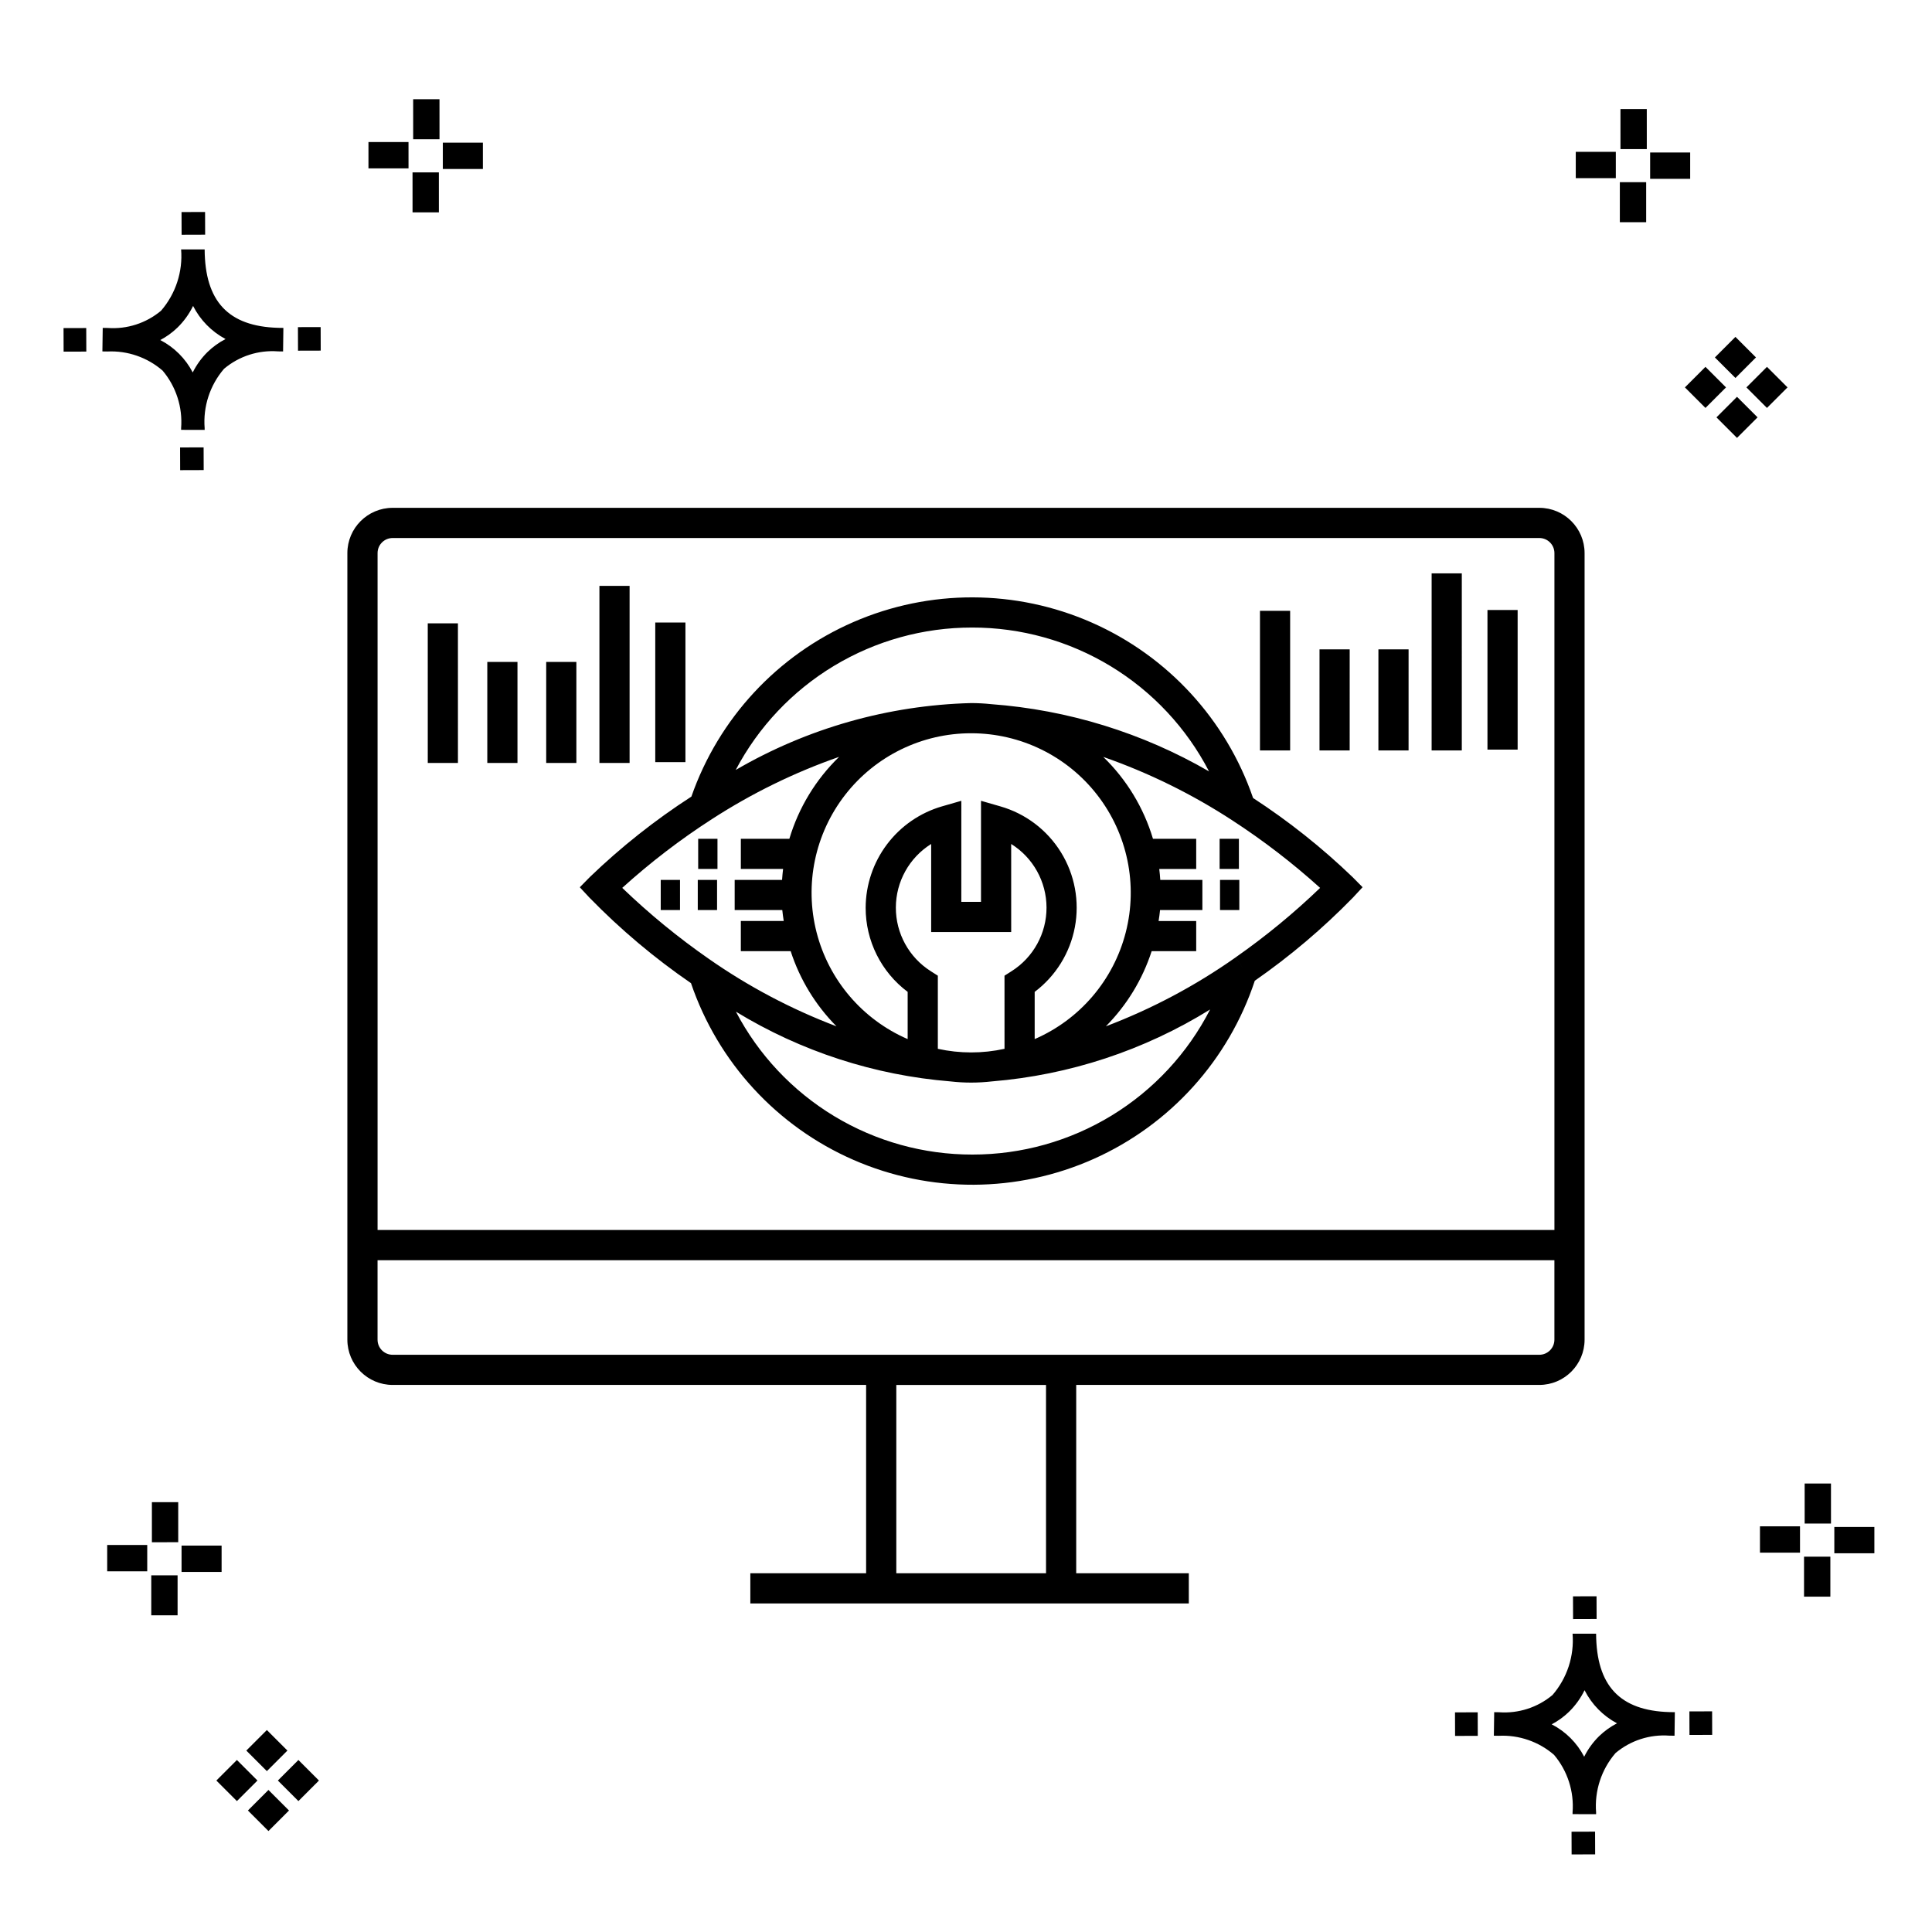 <?xml version="1.0" encoding="UTF-8"?>
<!-- Uploaded to: SVG Repo, www.svgrepo.com, Generator: SVG Repo Mixer Tools -->
<svg fill="#000000" width="800px" height="800px" version="1.1" viewBox="144 144 512 512" xmlns="http://www.w3.org/2000/svg">
 <g>
  <path d="m197.96 262.56 0.02 6.016-6.238 0.02-0.02-6.016zm19.738-31.68c0.434 0.023 0.93 0.008 1.402 0.02l-0.082 6.238c-0.449 0.008-0.93-0.004-1.387-0.02v-0.004c-5.172-0.379-10.285 1.277-14.254 4.617-3.746 4.352-5.598 10.023-5.141 15.75v0.449l-6.238-0.016v-0.445c0.434-5.535-1.328-11.02-4.914-15.262-4.047-3.504-9.285-5.316-14.633-5.055h-0.004c-0.434 0-0.867-0.008-1.312-0.02l0.09-6.238c0.441 0 0.879 0.008 1.309 0.02h-0.004c5.129 0.375 10.203-1.266 14.148-4.566 3.879-4.484 5.797-10.34 5.32-16.254l6.238 0.008c0.074 13.766 6.266 20.395 19.461 20.777zm-13.922 2.969h-0.004c-3.703-1.969-6.707-5.031-8.602-8.773-1.043 2.148-2.453 4.098-4.164 5.762-1.352 1.301-2.879 2.406-4.539 3.277 3.691 1.902 6.699 4.902 8.609 8.586 1.004-2.019 2.336-3.856 3.945-5.438 1.41-1.363 3.008-2.516 4.75-3.414zm-42.938-2.898 0.02 6.238 6.016-0.016-0.02-6.238zm68.137-0.273-6.019 0.016 0.02 6.238 6.019-0.016zm-30.609-24.484-0.02-6.016-6.238 0.02 0.02 6.016zm405.96 42.965 5.445 5.445-5.445 5.445-5.445-5.445zm7.941-7.941 5.445 5.445-5.445 5.445-5.445-5.445zm-16.301 0 5.445 5.445-5.445 5.445-5.445-5.445zm7.941-7.941 5.445 5.445-5.441 5.449-5.445-5.445zm-11.992-41.891h-10.613v-6.977h10.613zm-19.707-0.168h-10.613v-6.977h10.613zm8.043 11.668h-6.977v-10.602h6.977zm0.168-19.375h-6.977l-0.004-10.613h6.977zm-308.45 5.273h-10.617v-6.977h10.617zm-19.707-0.168h-10.617v-6.977h10.613zm8.043 11.664h-6.977l-0.004-10.598h6.977zm0.168-19.375h-6.977l-0.004-10.613h6.977zm300 448.52 0.02 6.016 6.238-0.02-0.02-6.016zm25.977-31.699c0.438 0.023 0.93 0.008 1.402 0.02l-0.082 6.238c-0.449 0.008-0.93-0.004-1.387-0.02-5.172-0.379-10.289 1.277-14.254 4.617-3.75 4.352-5.602 10.023-5.144 15.75v0.449l-6.238-0.016v-0.445c0.438-5.539-1.328-11.023-4.91-15.266-4.047-3.504-9.289-5.312-14.633-5.051h-0.004c-0.434 0-0.867-0.008-1.312-0.02l0.09-6.238c0.441 0 0.879 0.008 1.309 0.02h-0.004c5.129 0.371 10.203-1.266 14.145-4.566 3.879-4.484 5.797-10.34 5.32-16.254l6.238 0.008c0.074 13.762 6.266 20.395 19.461 20.773zm-13.922 2.969-0.004 0.004c-3.703-1.969-6.707-5.031-8.602-8.773-1.043 2.148-2.453 4.098-4.168 5.762-1.352 1.301-2.879 2.406-4.539 3.277 3.691 1.902 6.699 4.898 8.609 8.586 1.004-2.019 2.34-3.859 3.945-5.438 1.41-1.363 3.012-2.516 4.754-3.414zm-42.938-2.898 0.02 6.238 6.016-0.016-0.02-6.238zm68.137-0.273-6.019 0.016 0.02 6.238 6.019-0.016zm-30.609-24.48-0.02-6.016-6.238 0.02 0.02 6.016zm73.609-17.414-10.613 0.004v-6.977h10.613zm-19.707-0.164h-10.613v-6.977h10.613zm8.043 11.664h-6.977v-10.598h6.977zm0.168-19.375h-6.977l-0.004-10.613h6.977zm-414.09 70.602 5.445 5.445-5.445 5.445-5.445-5.445zm7.941-7.941 5.445 5.445-5.445 5.445-5.445-5.445zm-16.301 0 5.445 5.445-5.445 5.445-5.445-5.445zm7.941-7.941 5.445 5.445-5.445 5.445-5.445-5.445zm-11.996-41.895h-10.613v-6.973h10.613zm-19.707-0.164h-10.613v-6.977h10.613zm8.043 11.664h-6.977v-10.598h6.977zm0.168-19.375-6.977 0.004v-10.617h6.977z"/>
  <path d="m551.94 278.58h-303.89c-6.621 0.008-11.988 5.375-11.996 11.996v208.45c0.008 6.621 5.375 11.988 11.996 11.996h125.48v49.91h-30.684v7.996h116.2v-7.996h-29.84v-49.91h122.73c6.621-0.008 11.988-5.375 11.996-11.996v-208.45c-0.008-6.621-5.375-11.988-11.996-11.996zm-303.89 7.996h303.89v0.004c2.207 0 3.996 1.789 4 3.996v179.39h-311.88v-179.39c0-2.207 1.789-3.996 3.996-3.996zm173.16 274.36h-39.68v-49.91h39.676zm130.73-57.906h-303.89c-2.207-0.004-3.996-1.793-3.996-4v-21.062h311.88v21.062c-0.004 2.207-1.793 3.996-4 4zm-232.84-125.85h5.109v7.996h-5.109zm14.93 7.996h-5.113v-7.996h5.113zm0.109-10.895h-5.113v-7.996h5.113zm133.18 2.898h5.113v7.996h-5.113zm-0.109-10.895h5.113v7.996h-5.113zm-140.09 38.262c7.137 20.98 22.773 37.984 43.086 46.848 20.309 8.859 43.414 8.762 63.645-0.273 20.234-9.039 35.73-26.176 42.684-47.215 9.328-6.492 18.02-13.848 25.957-21.98l2.606-2.805-2.688-2.719v0.004c-8.098-7.793-16.914-14.797-26.332-20.926-7.141-20.777-22.633-37.629-42.738-46.488-20.105-8.855-42.996-8.914-63.148-0.156-20.148 8.754-35.727 25.527-42.969 46.27-9.629 6.219-18.633 13.352-26.891 21.301l-2.68 2.727 2.602 2.797v-0.004c8.195 8.402 17.191 15.977 26.867 22.621zm74.586 45.426c-12.91 0.02-25.578-3.5-36.629-10.176s-20.062-16.254-26.051-27.691c17.242 10.523 36.715 16.852 56.852 18.48 3.656 0.422 7.352 0.418 11.008-0.004 20.508-1.68 40.324-8.211 57.809-19.059-5.938 11.586-14.965 21.309-26.078 28.094-11.113 6.785-23.887 10.367-36.91 10.355zm-0.336-111.65c13.062-0.008 25.395 6.023 33.406 16.34 8.012 10.32 10.805 23.762 7.562 36.414-3.242 12.652-12.152 23.098-24.137 28.293v-12.512c5.562-4.188 9.359-10.301 10.648-17.145 1.289-6.844-0.023-13.918-3.684-19.844-3.656-5.926-9.395-10.27-16.09-12.18l-5.098-1.469-0.004 26.785h-5.215l0.004-26.785-5.098 1.469h-0.004c-5.824 1.688-10.945 5.219-14.594 10.062-3.652 4.844-5.637 10.738-5.66 16.801-0.016 8.777 4.109 17.043 11.133 22.305v12.512c-11.984-5.191-20.898-15.637-24.141-28.293-3.242-12.652-0.449-26.098 7.562-36.414s20.344-16.352 33.406-16.34zm-8.832 83.625v-19.379l-1.855-1.18h0.004c-5.793-3.656-9.297-10.035-9.277-16.887 0.016-6.848 3.551-13.211 9.359-16.84v23.34h21.207l-0.004-23.34c5.812 3.629 9.348 9.988 9.367 16.84 0.016 6.852-3.488 13.23-9.281 16.887l-1.855 1.18 0.004 19.379c-5.82 1.277-11.848 1.277-17.668 0zm78.875-24.211 2.293 3.281-2.293-3.273h0.004c-10.641 7.496-22.18 13.625-34.352 18.242 5.551-5.598 9.707-12.418 12.137-19.914h11.805v-7.996h-9.965c0.145-0.961 0.297-1.918 0.383-2.898h11.219v-7.996h-11.16c-0.066-0.973-0.148-1.941-0.27-2.898h9.793v-7.996h-11.457c-2.465-8.242-6.996-15.711-13.172-21.699 12.047 4.207 23.535 9.859 34.219 16.832 8.207 5.336 15.98 11.312 23.246 17.879-6.984 6.719-14.484 12.883-22.426 18.438zm-69.836-87.43c12.965-0.023 25.684 3.523 36.766 10.246 11.082 6.723 20.102 16.367 26.066 27.875-17.656-10.223-37.398-16.316-57.742-17.82-1.758-0.188-3.527-0.281-5.297-0.285-21.957 0.57-43.418 6.664-62.398 17.723 6.004-11.398 15.012-20.938 26.047-27.59 11.035-6.648 23.676-10.16 36.559-10.148zm-68.898 50.762c10.531-6.82 21.844-12.359 33.695-16.492-6.18 5.992-10.719 13.465-13.184 21.711h-12.859v7.996h11.195c-0.121 0.957-0.203 1.926-0.27 2.898h-12.559v7.996h12.617c0.09 0.977 0.242 1.938 0.383 2.898h-11.367v7.996h13.207c2.43 7.5 6.59 14.32 12.141 19.918-11.984-4.543-23.359-10.559-33.863-17.902-8.121-5.648-15.785-11.93-22.914-18.789 7.418-6.715 15.367-12.812 23.777-18.23zm-7.031-15.09h-7.996v-37.004h7.996zm-60.289 0.219h-7.996l-0.004-37h7.996zm15.777 0h-7.996v-26.785h7.996zm15.609 0h-7.996v-26.785h7.996zm14.105 0h-7.996v-46.934h7.996zm235.34-3.539h-7.996v-36.996h7.996zm-60.289 0.219h-7.996v-37.004h7.996zm15.777 0h-7.996l0.004-26.789h7.996zm15.609 0h-7.996l0.004-26.789h7.996zm14.105 0h-7.996l0.004-46.93h7.996z"/>
 </g>
</svg>